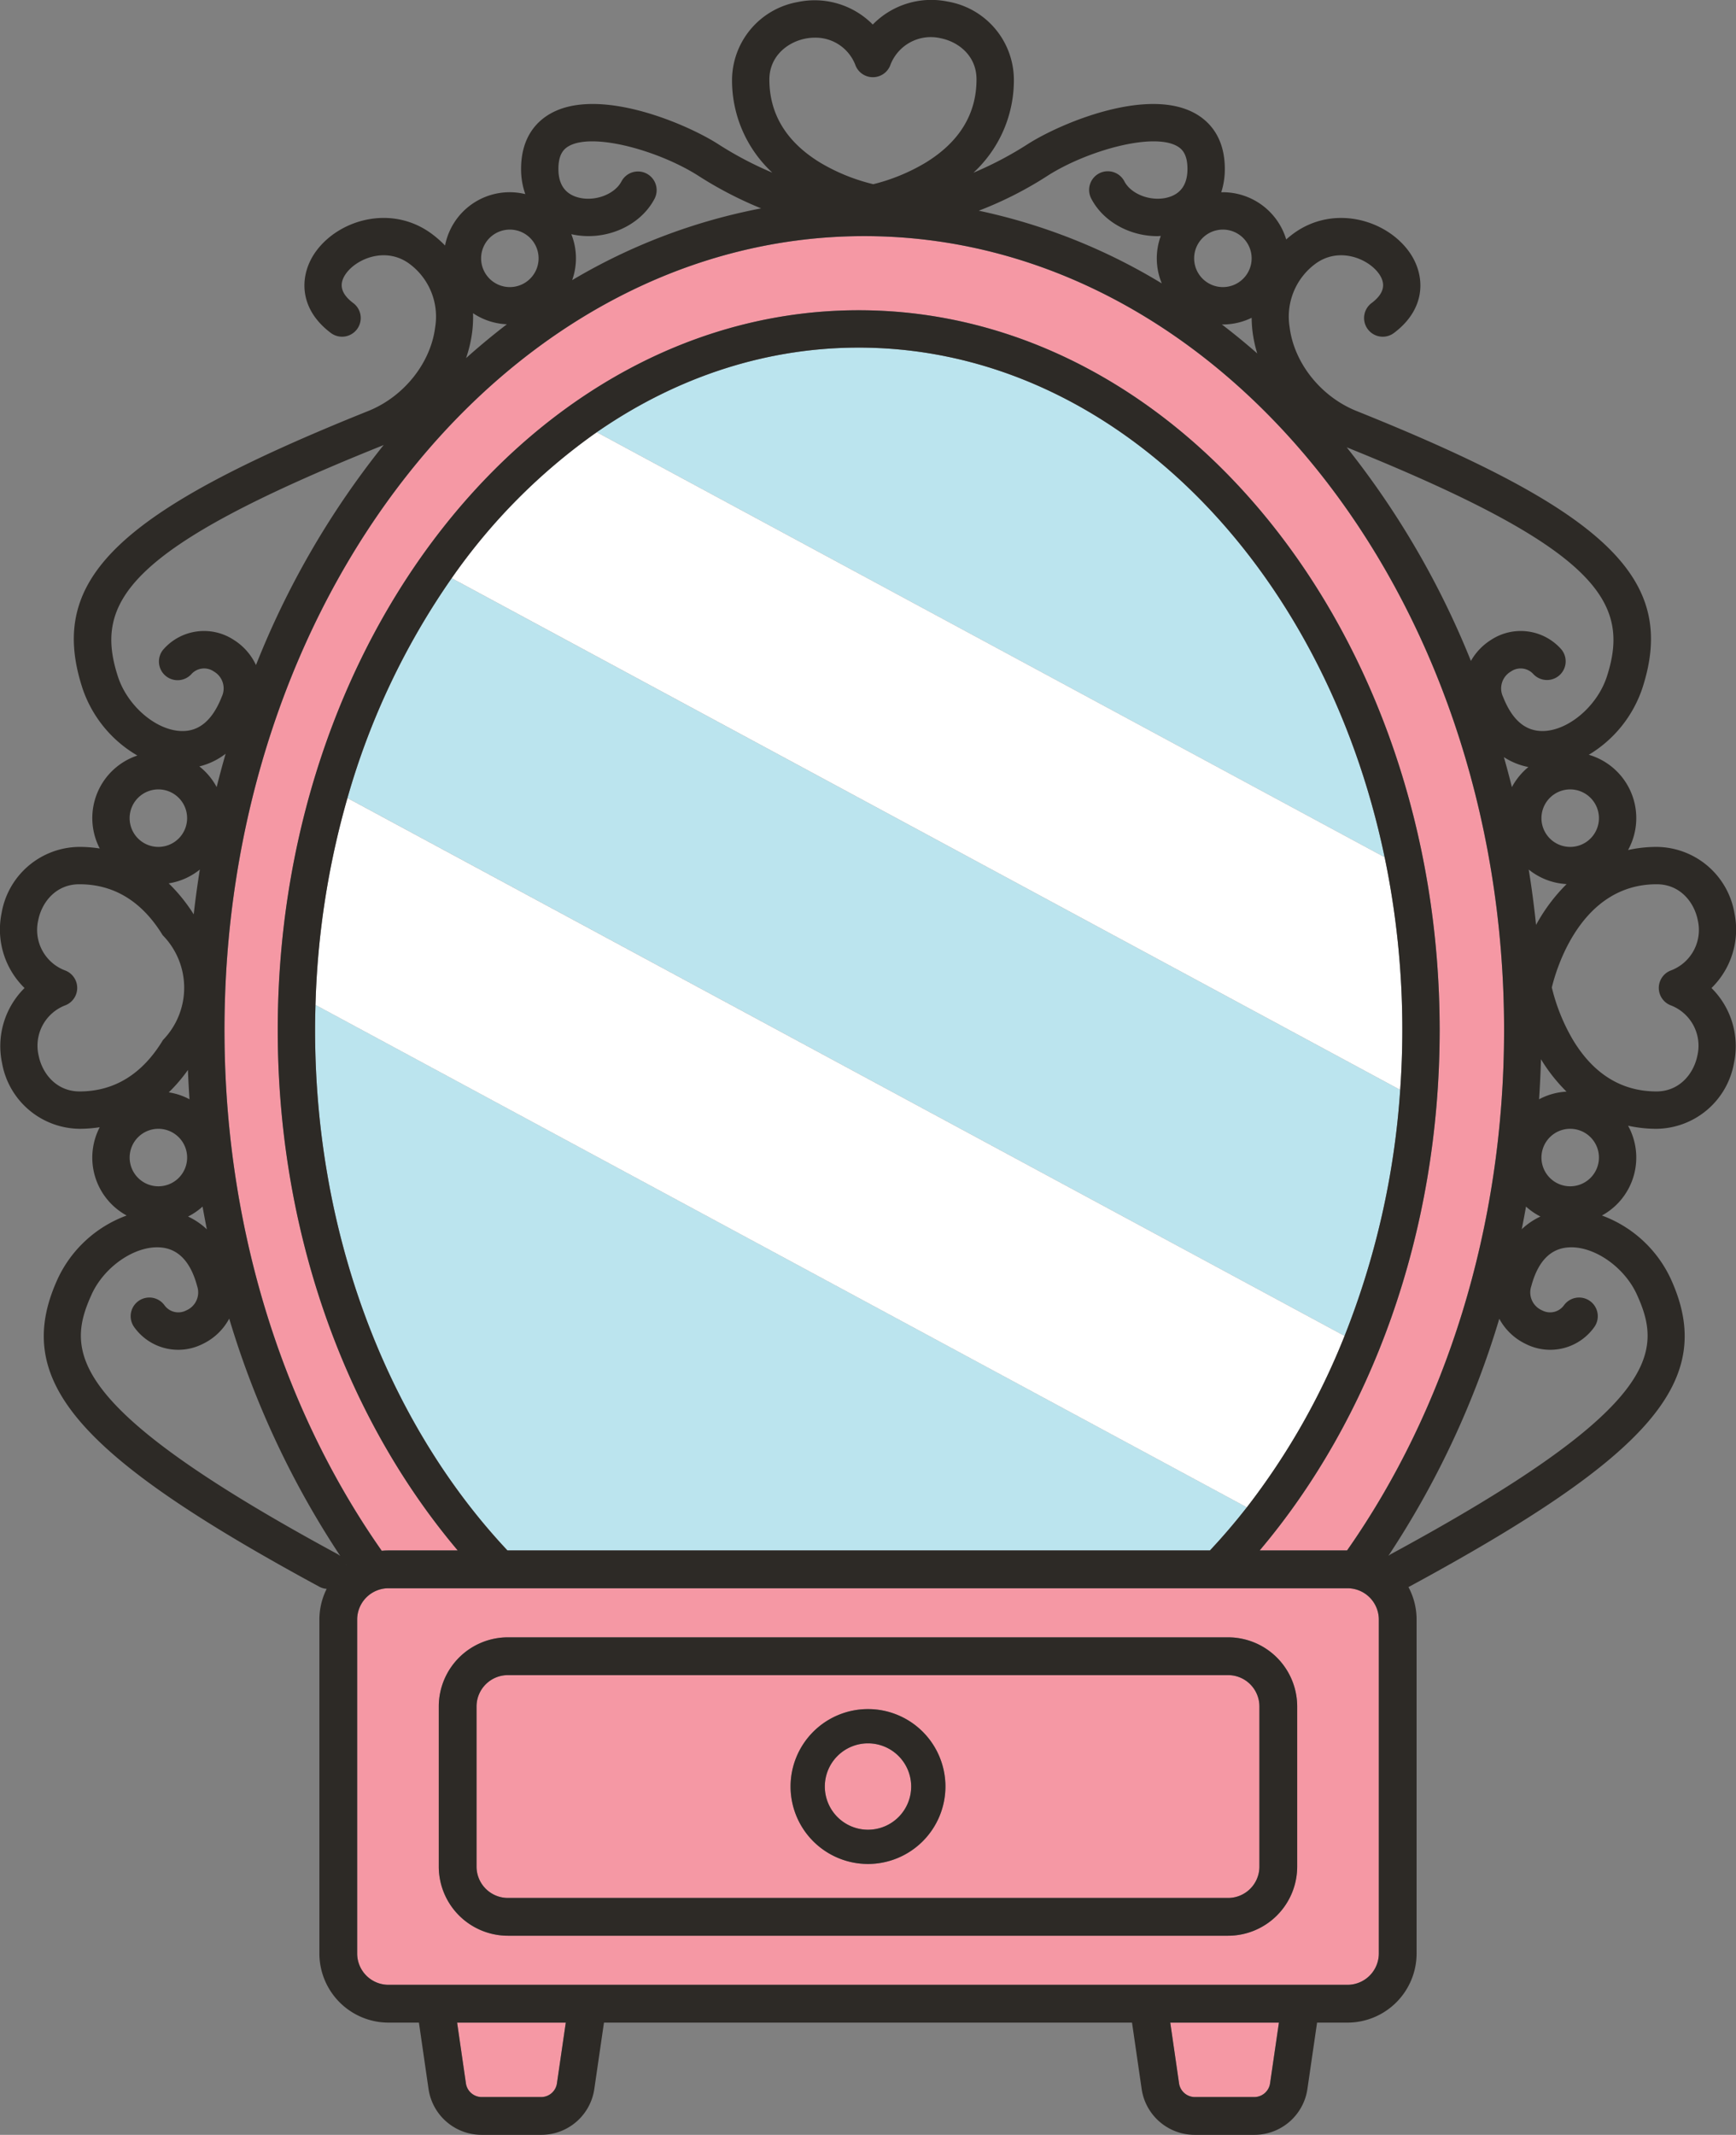 <svg xmlns="http://www.w3.org/2000/svg" width="340.264" height="418.357" viewBox="0 0 340.264 418.357">
  <rect x="0" y="0" width="340.264" height="418.357" fill="#808080" stroke="none"/>
  <g id="Espejo" transform="translate(-1188.269 -1934.89)">
    <path id="Trazado_458" data-name="Trazado 458" d="M1698.211,2281.246c19.16-27.329,30.776-63,30.776-101.983,0-85.789-56.257-155.583-125.406-155.583s-125.405,69.794-125.405,155.583c0,39.011,11.635,74.712,30.824,102.05.436-.042.877-.067,1.323-.067H1523.9c-21.726-25.7-35.281-61.918-35.281-101.983,0-77.78,51.083-141.056,113.873-141.056s113.872,63.276,113.872,141.056c0,40.065-13.555,76.28-35.281,101.983Z" transform="translate(-245.91 -42.52)" fill="#f598a4"/>
    <path id="Trazado_459" data-name="Trazado 459" d="M1708.625,2190.989,1522.71,2090.717a144.172,144.172,0,0,0-20.431,43.079l195.439,105.409a159.262,159.262,0,0,0,10.907-48.216" transform="translate(-245.91 -42.52)" fill="#bbe4ee"/>
    <path id="Trazado_460" data-name="Trazado 460" d="M1602.488,2045.527c-18.6,0-36.1,6.022-51.341,16.581l154.428,83.29c-11.978-57.4-53.654-99.871-103.087-99.871" transform="translate(-245.91 -42.52)" fill="#bbe4ee"/>
    <path id="Trazado_461" data-name="Trazado 461" d="M1496.015,2174.337c-.047,1.637-.079,3.277-.079,4.927,0,40.826,14.656,77.432,37.706,101.983h137.692q3.77-4.017,7.233-8.452Z" transform="translate(-245.91 -42.52)" fill="#bbe4ee"/>
    <path id="Trazado_462" data-name="Trazado 462" d="M1709.04,2179.263a165.81,165.81,0,0,0-3.464-33.865l-154.429-83.29a115.929,115.929,0,0,0-28.437,28.608l185.916,100.273c.269-3.865.414-7.775.414-11.726" transform="translate(-245.91 -42.52)" fill="#fff"/>
    <path id="Trazado_463" data-name="Trazado 463" d="M1697.719,2239.205,1502.28,2133.8a163.235,163.235,0,0,0-6.265,40.542l182.552,98.458a138.209,138.209,0,0,0,19.152-33.591" transform="translate(-245.91 -42.52)" fill="#fff"/>
    <path id="Trazado_464" data-name="Trazado 464" d="M1665.284,2385.76a3.144,3.144,0,0,0,3,2.6H1680.1a3.135,3.135,0,0,0,3-2.6l1.744-11.984h-21.3Z" transform="translate(-245.91 -42.52)" fill="#f598a4"/>
    <path id="Trazado_465" data-name="Trazado 465" d="M1525.511,2385.76a3.14,3.14,0,0,0,3.007,2.6h11.81a3.131,3.131,0,0,0,3-2.6l1.745-11.984h-21.3Z" transform="translate(-245.91 -42.52)" fill="#f598a4"/>
    <path id="Trazado_466" data-name="Trazado 466" d="M1704.434,2294.794a6.147,6.147,0,0,0-6.142-6.14H1510.324a6.144,6.144,0,0,0-6.136,6.14v65.435a6.143,6.143,0,0,0,6.136,6.138h187.968a6.146,6.146,0,0,0,6.142-6.138Zm-29.541,61.956H1533.728a13.56,13.56,0,0,1-13.547-13.544v-31.388a13.563,13.563,0,0,1,13.547-13.547h141.165a13.561,13.561,0,0,1,13.542,13.547v31.388a13.557,13.557,0,0,1-13.542,13.544" transform="translate(-245.91 -42.52)" fill="#f598a4"/>
    <path id="Trazado_467" data-name="Trazado 467" d="M1681.028,2311.818a6.144,6.144,0,0,0-6.136-6.14H1533.728a6.149,6.149,0,0,0-6.144,6.14v31.389a6.148,6.148,0,0,0,6.144,6.137h141.164a6.143,6.143,0,0,0,6.136-6.137Zm-91.894,15.694a15.177,15.177,0,1,1,15.173,15.176,15.193,15.193,0,0,1-15.173-15.176" transform="translate(-245.91 -42.52)" fill="#f598a4"/>
    <path id="Trazado_468" data-name="Trazado 468" d="M1612.774,2327.512a8.463,8.463,0,1,0-8.467,8.463,8.478,8.478,0,0,0,8.467-8.463" transform="translate(-245.91 -42.52)" fill="#f598a4"/>
    <path id="Trazado_469" data-name="Trazado 469" d="M1619.489,2327.512a15.178,15.178,0,1,0-15.182,15.176,15.2,15.2,0,0,0,15.182-15.176m-23.641,0a8.463,8.463,0,1,1,8.459,8.463,8.472,8.472,0,0,1-8.459-8.463" transform="translate(-245.91 -42.52)" fill="#2d2a26"/>
    <path id="Trazado_470" data-name="Trazado 470" d="M1688.435,2311.818a13.56,13.56,0,0,0-13.542-13.546H1533.728a13.562,13.562,0,0,0-13.547,13.546v31.388a13.56,13.56,0,0,0,13.547,13.544h141.165a13.557,13.557,0,0,0,13.542-13.544Zm-13.542,37.526H1533.728a6.147,6.147,0,0,1-6.143-6.138v-31.388a6.148,6.148,0,0,1,6.143-6.14h141.165a6.142,6.142,0,0,1,6.135,6.14v31.388a6.142,6.142,0,0,1-6.135,6.138" transform="translate(-245.91 -42.52)" fill="#2d2a26"/>
    <path id="Trazado_471" data-name="Trazado 471" d="M1711.837,2294.794a13.463,13.463,0,0,0-1.6-6.38c.036-.018.075-.023.11-.042,47.884-25.932,60.35-40.6,51.3-60.372a24,24,0,0,0-13.485-12.39,12.935,12.935,0,0,0,5.125-17.6,25.673,25.673,0,0,0,5.5.609h.05a15.594,15.594,0,0,0,15.209-12.879,16.026,16.026,0,0,0-4.408-14.708,16.017,16.017,0,0,0,4.5-14.678,15.59,15.59,0,0,0-15.176-12.977h-.09a25.592,25.592,0,0,0-5.587.612,12.935,12.935,0,0,0-7.694-18.669,24.15,24.15,0,0,0,10.5-13.055c6.936-21.316-6.677-34.513-56.022-54.311-6.986-2.8-12.259-9.418-13.122-16.462a12.871,12.871,0,0,1,5.123-12.436c4.586-3.308,10.186-.982,12.306,1.889,1.54,2.083,1.1,3.994-1.336,5.836a3.661,3.661,0,1,0,4.414,5.841c6.493-4.909,6.09-11.587,2.81-16.027-4.582-6.2-14.71-9.082-22.477-3.476-.53.383-1.026.791-1.508,1.212a12.97,12.97,0,0,0-12.407-9.249c-.109,0-.215.013-.323.016a14.8,14.8,0,0,0,.7-4.572c0-6.337-3.184-9.43-5.856-10.908-9.291-5.14-25.97,1.768-32.591,5.92a69.532,69.532,0,0,1-10.822,5.717,24.66,24.66,0,0,0,7.922-18.36,15.592,15.592,0,0,0-12.976-15.177,16.028,16.028,0,0,0-14.68,4.5,16.026,16.026,0,0,0-14.706-4.408,15.592,15.592,0,0,0-12.879,15.259,24.63,24.63,0,0,0,7.9,18.177,69.639,69.639,0,0,1-10.8-5.71c-6.62-4.153-23.3-11.06-32.591-5.92-2.672,1.478-5.857,4.571-5.857,10.908a14.61,14.61,0,0,0,.827,4.926,12.9,12.9,0,0,0-15.729,10.077,20.71,20.71,0,0,0-2.769-2.41c-7.768-5.607-17.894-2.727-22.478,3.476-3.28,4.44-3.683,11.118,2.81,16.027a3.661,3.661,0,1,0,4.414-5.841c-2.438-1.842-2.875-3.753-1.336-5.836,2.122-2.871,7.724-5.195,12.306-1.889a12.868,12.868,0,0,1,5.121,12.437c-.862,7.043-6.134,13.658-13.12,16.461-49.345,19.8-62.958,33-56.022,54.311a24.135,24.135,0,0,0,10.77,13.206,12.92,12.92,0,0,0-7.379,18.216,25.9,25.9,0,0,0-3.972-.31h-.089a15.59,15.59,0,0,0-15.177,12.977,16.023,16.023,0,0,0,4.5,14.678,16.025,16.025,0,0,0-4.408,14.709,15.592,15.592,0,0,0,15.209,12.878h.051a26.212,26.212,0,0,0,3.883-.307,12.917,12.917,0,0,0,5.28,17.3,24.014,24.014,0,0,0-13.508,12.39c-9.05,19.771,3.416,34.438,51.3,60.372a3.643,3.643,0,0,0,1.413.4,13.443,13.443,0,0,0-1.43,6.022v65.435a13.562,13.562,0,0,0,13.546,13.547h5.964l1.89,13.052a10.511,10.511,0,0,0,10.341,8.939h11.81a10.493,10.493,0,0,0,10.329-8.939l1.9-13.052h103.5l1.895,13.052a10.5,10.5,0,0,0,10.332,8.939H1680.1a10.5,10.5,0,0,0,10.331-8.939l1.9-13.052h5.961a13.562,13.562,0,0,0,13.546-13.547Zm-51.332-13.547H1533.641c-23.05-24.552-37.706-61.157-37.706-101.984,0-1.65.032-3.289.079-4.926a163.244,163.244,0,0,1,6.265-40.542,144.2,144.2,0,0,1,20.431-43.079,115.876,115.876,0,0,1,28.437-28.608c15.237-10.56,32.738-16.581,51.341-16.581,49.433,0,91.109,42.473,103.087,99.871a165.733,165.733,0,0,1,3.465,33.865c0,3.951-.146,7.861-.415,11.726a159.269,159.269,0,0,1-10.907,48.216,138.184,138.184,0,0,1-19.152,33.59q-3.459,4.433-7.233,8.452Zm55.854-101.984c0-77.78-51.082-141.056-113.871-141.056s-113.873,63.276-113.873,141.056c0,40.065,13.555,76.28,35.281,101.984h-13.573c-.446,0-.887.024-1.323.066-19.189-27.337-30.824-63.039-30.824-102.05,0-85.788,56.257-155.583,125.405-155.583s125.406,69.8,125.406,155.583c0,38.979-11.616,74.654-30.776,101.984h-17.133c21.726-25.7,35.281-61.919,35.281-101.984M1502.041,2284.1c-.012-.044-.036-.084-.052-.128l.077.111-.025.017m-28.786-156.5a13.751,13.751,0,0,0,5.147-2.481q-.931,3.235-1.757,6.529a12.993,12.993,0,0,0-3.39-4.048m60.856-93.93a5.633,5.633,0,1,1,5.634-5.634,5.639,5.639,0,0,1-5.634,5.634m199.173,180.192a13.015,13.015,0,0,0,2.831,1.946,13.843,13.843,0,0,0-3.669,2.488q.444-2.2.838-4.434m2.932-28.876a33.275,33.275,0,0,0,5.007,6.349,12.842,12.842,0,0,0-5.38,1.5q.262-3.9.373-7.845m-5.7-53.338q-.738-2.961-1.568-5.87a13.586,13.586,0,0,0,4.8,1.943,13.025,13.025,0,0,0-3.228,3.927m-51.011-91.966a23.664,23.664,0,0,0,.172,2.7,25.52,25.52,0,0,0,.922,4.286q-3.391-2.976-6.941-5.687c.071,0,.139.01.21.01a12.852,12.852,0,0,0,5.637-1.309m-208.494,147.4q.111,2.886.307,5.744a12.837,12.837,0,0,0-4.06-1.355,31.824,31.824,0,0,0,3.753-4.389m-.156,17.166a5.634,5.634,0,1,1-5.634-5.634,5.641,5.641,0,0,1,5.634,5.634m3.023,9.609q.4,2.241.842,4.458a13.813,13.813,0,0,0-3.685-2.506,12.991,12.991,0,0,0,2.843-1.952m281.11,17.187c5.158,11.27,4.891,22.174-48.13,50.886a3.645,3.645,0,0,0-.564.382,175.176,175.176,0,0,0,21.75-46.471,11.531,11.531,0,0,0,5.275,4.979,10.6,10.6,0,0,0,13.356-3.368,3.66,3.66,0,0,0-5.977-4.226,3.35,3.35,0,0,1-4.274.964,3.824,3.824,0,0,1-2.11-4.734c1.264-4.743,3.659-7.295,7.119-7.588,4.953-.44,11.045,3.695,13.555,9.176m-13.048-21.162a5.634,5.634,0,1,1,5.634-5.634,5.64,5.64,0,0,1-5.634,5.634m16.932-59.189h.063c4.585.014,7.329,3.557,8.015,7.061a8.477,8.477,0,0,1-5.373,9.867,3.66,3.66,0,0,0-.022,6.762,8.476,8.476,0,0,1,5.31,9.9c-.708,3.492-3.465,7.01-8.032,7.01h-.029c-6.8-.022-12.291-3.416-16.314-10.087a37.517,37.517,0,0,1-4.151-10.284c.857-3.569,5.661-20.23,20.533-20.23m-23.623,7.964q-.567-5.483-1.435-10.844a12.883,12.883,0,0,0,7.424,2.845,34.473,34.473,0,0,0-5.989,8m12.325-20.919a5.634,5.634,0,1,1-5.634-5.634,5.64,5.64,0,0,1,5.634,5.634m1.552-27.742c-1.865,5.731-7.434,10.518-12.416,10.669-3.544.086-6.141-2.158-7.941-6.724a3.825,3.825,0,0,1,1.556-4.944,3.345,3.345,0,0,1,4.356.469,3.661,3.661,0,0,0,5.454-4.885,10.6,10.6,0,0,0-13.655-1.815,11.64,11.64,0,0,0-4,4.163,167.515,167.515,0,0,0-24.341-41.86c49.28,19.858,55.732,30.34,50.986,44.927m-69.624-81.965a5.634,5.634,0,1,1-5.634-5.633,5.639,5.639,0,0,1,5.634,5.633m-39.815-16.3c7.689-4.823,20.352-8.372,25.157-5.715.968.537,2.08,1.532,2.08,4.5,0,3.071-1.349,4.961-4.008,5.619-3.2.792-7.025-.662-8.347-3.172a3.66,3.66,0,1,0-6.476,3.411c2.376,4.513,7.556,7.308,12.934,7.308.222,0,.445-.029.668-.039a12.8,12.8,0,0,0,.194,9.3,115.29,115.29,0,0,0-35.865-14.248,73.006,73.006,0,0,0,13.663-6.962m-54.712-18.691c-.015-4.585,3.511-7.352,7.012-8.06a9.693,9.693,0,0,1,1.924-.194,8.355,8.355,0,0,1,7.974,5.5,3.658,3.658,0,0,0,3.377,2.248h.011a3.657,3.657,0,0,0,3.374-2.269,8.477,8.477,0,0,1,9.866-5.374c3.506.686,7.047,3.431,7.063,8.016.021,6.8-3.337,12.313-9.982,16.377a37.5,37.5,0,0,1-10.252,4.217,37.455,37.455,0,0,1-10.28-4.151c-6.672-4.022-10.066-9.51-10.087-16.313m-39.268,12.976c4.806-2.656,17.467.892,25.157,5.715a75.607,75.607,0,0,0,12.492,6.51,114.7,114.7,0,0,0-37.033,14.066,12.764,12.764,0,0,0-.164-9.006c6.46,1.464,13.429-1.471,16.3-6.925a3.66,3.66,0,1,0-6.477-3.411c-1.321,2.511-5.141,3.965-8.346,3.172-2.659-.658-4.008-2.548-4.008-5.619,0-2.97,1.112-3.965,2.08-4.5m-12.18,34.937q-4.1,3.141-8,6.63a25.7,25.7,0,0,0,1.209-5.208,23.364,23.364,0,0,0,.155-3.593,12.864,12.864,0,0,0,6.632,2.171m-24.447,23.788c.1-.042.2-.094.308-.137a167.524,167.524,0,0,0-25.036,43.131,11.585,11.585,0,0,0-4.415-4.972,10.6,10.6,0,0,0-13.653,1.816,3.66,3.66,0,1,0,5.453,4.883,3.348,3.348,0,0,1,4.356-.468,3.825,3.825,0,0,1,1.556,4.944c-1.8,4.567-4.412,6.841-7.941,6.724-4.981-.151-10.551-4.938-12.415-10.669-4.772-14.668,1.759-25.181,51.787-45.252m-43.859,67.36a5.634,5.634,0,1,1-5.635,5.634,5.641,5.641,0,0,1,5.635-5.634m8.125,15.709q-.695,4.345-1.2,8.772a33.1,33.1,0,0,0-4.9-6.067,12.887,12.887,0,0,0,6.1-2.705m-23.531,43.481h-.028c-4.567,0-7.326-3.518-8.032-7.01a8.475,8.475,0,0,1,5.309-9.9,3.66,3.66,0,0,0-.022-6.762,8.476,8.476,0,0,1-5.372-9.867c.686-3.5,3.43-7.047,8.014-7.061h.066c6.771,0,12.26,3.358,16.313,9.982a14.688,14.688,0,0,1,.065,20.532c-4.021,6.671-9.51,10.065-16.313,10.087m2.334,39.75c2.511-5.481,8.577-9.609,13.558-9.176,3.459.293,5.854,2.845,7.118,7.587a3.826,3.826,0,0,1-2.112,4.735,3.346,3.346,0,0,1-4.273-.964,3.66,3.66,0,0,0-5.977,4.226,10.6,10.6,0,0,0,13.356,3.369,11.535,11.535,0,0,0,5.289-5.009,175.13,175.13,0,0,0,21.777,46.528,3.641,3.641,0,0,0-.6-.41c-53.02-28.714-53.288-39.616-48.131-50.886m91.176,154.713a3.131,3.131,0,0,1-3,2.6h-11.81a3.14,3.14,0,0,1-3.007-2.6l-1.736-11.984h21.3Zm139.777,0a3.136,3.136,0,0,1-3,2.6h-11.814a3.144,3.144,0,0,1-3-2.6l-1.736-11.984h21.3Zm15.188-19.393H1510.323a6.142,6.142,0,0,1-6.135-6.138v-65.435a6.143,6.143,0,0,1,6.135-6.14h187.968a6.148,6.148,0,0,1,6.143,6.14v65.435a6.147,6.147,0,0,1-6.143,6.138" transform="translate(-245.91 -42.52)" fill="#2d2a26"/>
  </g>
</svg>
